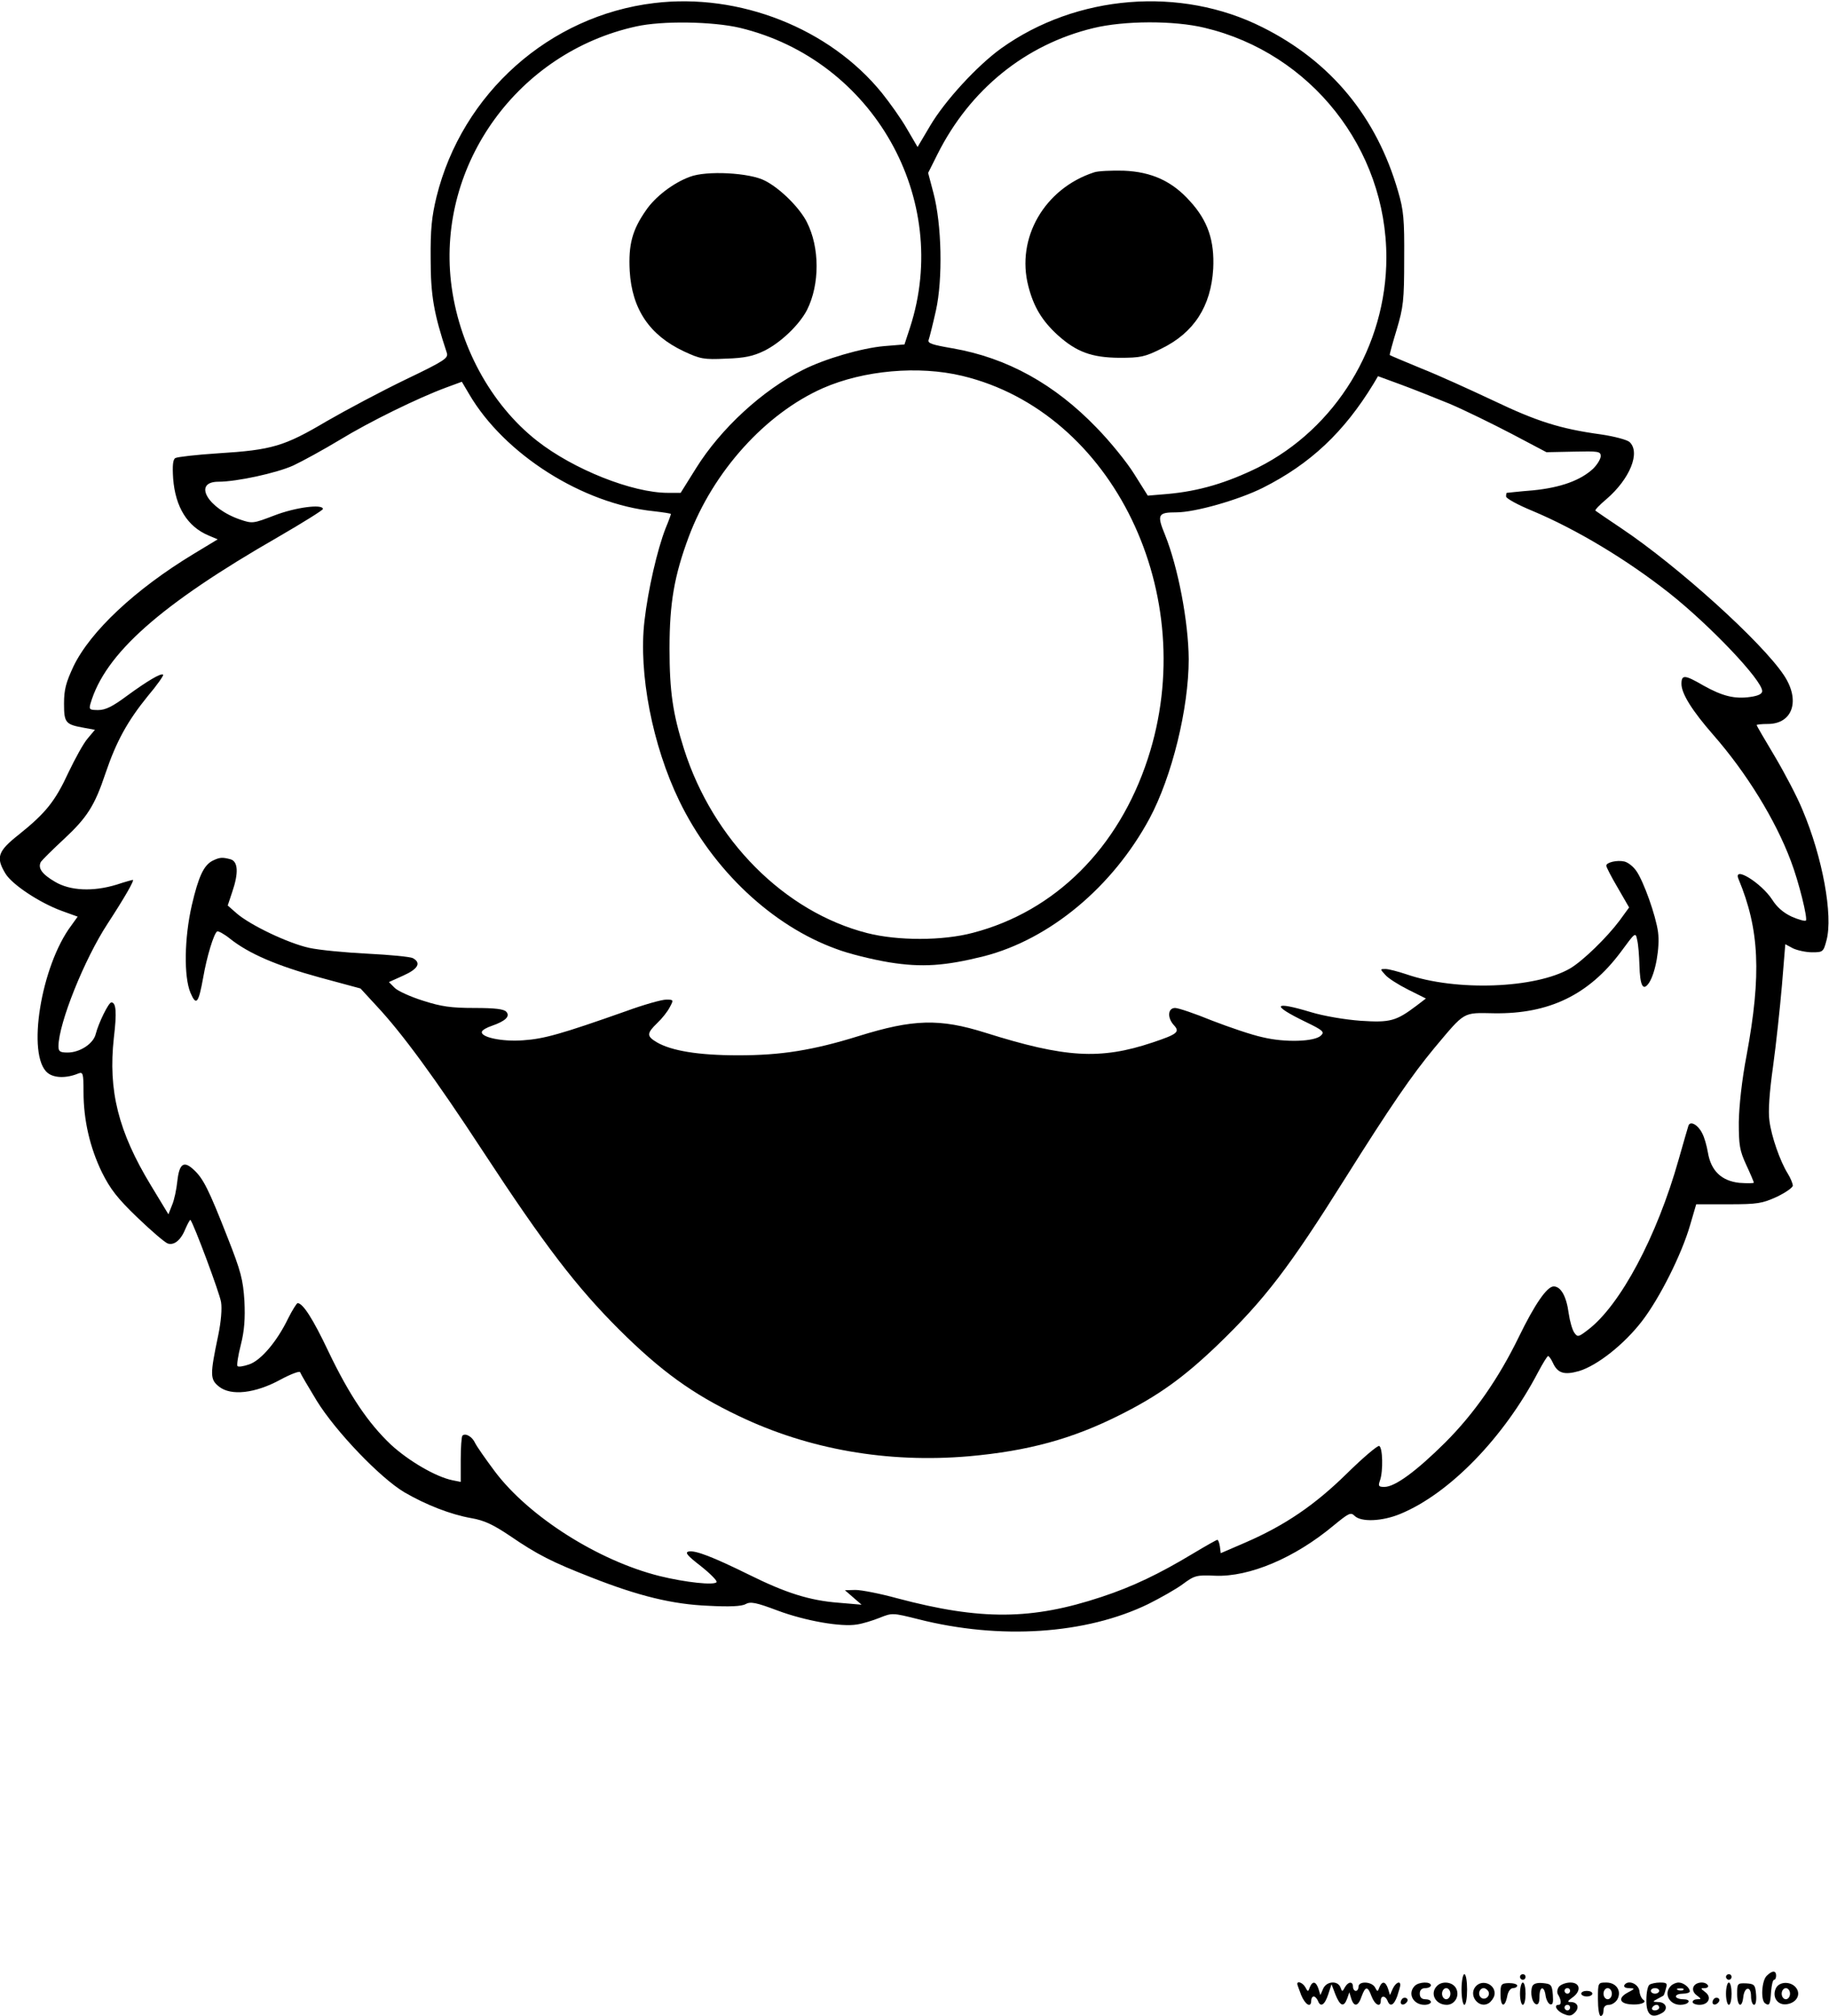 <?xml version="1.0" standalone="no"?>
<!DOCTYPE svg PUBLIC "-//W3C//DTD SVG 20010904//EN"
 "http://www.w3.org/TR/2001/REC-SVG-20010904/DTD/svg10.dtd">
<svg version="1.0" xmlns="http://www.w3.org/2000/svg"
 width="657pt" height="724pt" viewBox="0 0 657 724"
 preserveAspectRatio="xMidYMid meet">

<g transform="translate(0,724) scale(0.1,-0.1)"
fill="#000000" stroke="none">
<path d="M2350 7229 c-376 -45 -690 -324 -782 -696 -17 -70 -22 -116 -21 -223
0 -131 11 -195 58 -337 6 -19 -6 -28 -148 -96 -85 -41 -213 -109 -284 -150
-152 -90 -196 -103 -389 -115 -78 -5 -147 -13 -154 -17 -9 -5 -11 -27 -8 -74
8 -102 51 -172 127 -204 l33 -14 -86 -52 c-210 -127 -371 -278 -432 -404 -27
-58 -34 -83 -34 -134 0 -69 5 -75 73 -87 l38 -7 -26 -31 c-15 -17 -45 -72 -69
-122 -48 -104 -82 -146 -178 -223 -76 -60 -84 -82 -48 -141 24 -39 122 -104
201 -133 l58 -21 -23 -32 c-109 -145 -161 -467 -85 -529 23 -19 68 -20 111 -2
16 6 18 0 18 -66 0 -102 23 -200 66 -289 30 -60 55 -93 128 -163 50 -48 99
-90 109 -93 23 -7 47 12 64 55 8 18 16 32 17 30 12 -14 105 -263 110 -295 4
-23 0 -71 -10 -119 -30 -143 -30 -159 3 -185 43 -34 130 -24 220 25 37 20 69
32 71 27 2 -6 29 -52 60 -103 68 -110 227 -276 314 -328 79 -46 167 -80 240
-93 47 -8 79 -23 140 -64 98 -67 151 -94 292 -149 170 -67 293 -97 422 -102
74 -4 118 -2 132 6 18 10 38 6 115 -23 99 -37 229 -60 286 -50 20 3 56 14 81
24 45 18 46 18 138 -5 295 -75 603 -54 826 54 44 22 101 54 125 72 42 31 49
33 116 30 123 -5 286 64 425 180 55 45 62 49 76 35 23 -23 99 -20 164 7 177
73 372 274 495 509 17 32 33 58 36 58 3 0 11 -11 17 -24 17 -38 41 -45 94 -30
66 20 162 96 226 179 64 83 143 241 173 345 l22 75 116 0 c105 0 121 3 174 27
31 15 57 33 57 40 0 7 -8 27 -18 43 -28 45 -59 134 -66 190 -5 33 0 103 13
195 11 80 25 211 32 292 l12 147 28 -15 c15 -7 46 -14 68 -14 39 0 41 1 52 43
24 89 -14 298 -86 468 -19 47 -65 134 -100 193 -36 60 -65 110 -65 112 0 2 18
4 40 4 90 0 118 85 58 175 -79 119 -380 391 -583 527 -49 33 -92 62 -94 64 -3
2 15 21 39 41 85 73 124 169 83 206 -10 8 -55 20 -103 27 -146 20 -230 47
-385 121 -83 39 -199 92 -260 116 -60 25 -111 46 -113 48 -1 1 10 42 25 91 24
81 27 104 27 254 1 143 -2 175 -22 243 -77 267 -241 466 -487 589 -294 148
-668 118 -939 -76 -86 -62 -202 -188 -255 -278 l-45 -76 -38 65 c-21 37 -62
94 -90 129 -188 232 -512 360 -818 323z m308 -89 c478 -115 761 -614 611
-1076 l-20 -61 -73 -6 c-81 -7 -214 -46 -291 -85 -146 -73 -296 -211 -385
-354 l-55 -88 -46 0 c-127 0 -339 84 -470 187 -167 131 -283 346 -309 571 -48
424 242 824 665 917 94 21 275 18 373 -5z m1670 0 c381 -91 652 -434 652 -825
0 -317 -182 -614 -461 -754 -112 -55 -212 -85 -325 -95 l-71 -6 -49 78 c-26
42 -87 117 -134 165 -151 157 -322 252 -518 286 -75 13 -91 18 -86 31 3 8 15
56 26 105 25 113 21 309 -9 422 l-19 72 34 68 c116 231 315 393 559 452 110
27 290 28 401 1z m-871 -1250 c541 -130 859 -786 666 -1375 -105 -321 -333
-548 -628 -625 -109 -29 -270 -29 -380 -1 -297 76 -554 334 -658 661 -40 126
-52 207 -52 360 0 165 17 262 69 402 88 235 276 443 482 534 146 64 343 82
501 44z m1750 -100 c54 -23 154 -72 223 -108 l125 -66 98 2 c88 2 97 1 97 -16
0 -10 -12 -30 -27 -45 -45 -42 -116 -68 -216 -78 -51 -4 -93 -9 -94 -9 -2 0
-3 -6 -3 -13 0 -7 42 -30 93 -51 160 -67 341 -176 492 -295 148 -117 335 -314
335 -353 0 -10 -14 -17 -43 -21 -56 -8 -100 3 -168 41 -67 39 -79 40 -79 6 0
-35 38 -96 115 -184 119 -136 223 -305 278 -452 29 -76 61 -207 54 -214 -3 -3
-26 3 -51 14 -30 14 -53 34 -70 61 -39 60 -142 124 -121 74 75 -180 83 -341
29 -633 -17 -88 -27 -182 -28 -240 0 -83 3 -102 27 -154 15 -32 27 -61 27 -63
0 -3 -23 -3 -52 -1 -64 7 -102 43 -113 109 -4 24 -13 56 -21 70 -15 30 -43 45
-49 26 -2 -6 -18 -61 -35 -121 -78 -277 -210 -524 -326 -612 -34 -26 -37 -27
-49 -10 -7 10 -16 41 -20 69 -8 61 -28 97 -54 97 -24 0 -68 -64 -125 -181 -72
-148 -159 -274 -265 -380 -104 -103 -180 -159 -218 -159 -21 0 -23 3 -16 23
12 33 10 120 -3 124 -6 2 -58 -42 -116 -99 -115 -113 -222 -186 -365 -248
l-88 -38 -3 24 c-2 13 -6 24 -9 24 -3 0 -42 -22 -87 -49 -123 -74 -217 -119
-329 -156 -250 -83 -433 -85 -734 -5 -62 17 -129 30 -150 30 l-38 -1 30 -26
30 -26 -82 7 c-106 8 -192 36 -323 101 -128 63 -192 88 -216 83 -15 -3 -5 -15
43 -52 34 -27 60 -53 57 -58 -8 -12 -112 -1 -205 22 -220 55 -469 213 -591
375 -33 44 -65 90 -71 102 -10 23 -35 38 -46 27 -3 -3 -6 -42 -6 -86 l0 -80
-30 6 c-59 12 -157 69 -221 128 -81 77 -148 175 -225 336 -55 116 -91 172
-110 172 -3 0 -19 -25 -34 -55 -40 -83 -98 -151 -140 -165 -20 -7 -39 -10 -42
-6 -3 3 2 37 12 76 13 51 16 95 13 158 -5 76 -12 105 -61 229 -67 171 -87 211
-121 242 -36 34 -52 22 -59 -41 -3 -29 -11 -68 -19 -86 l-13 -33 -63 104
c-117 193 -154 340 -133 530 11 92 8 127 -9 127 -10 0 -46 -74 -56 -113 -8
-35 -57 -67 -101 -67 -28 0 -33 4 -33 23 1 83 93 312 176 439 62 95 98 158 91
158 -2 0 -28 -7 -58 -17 -85 -26 -167 -22 -221 10 -48 28 -63 50 -51 72 5 7
41 43 81 80 85 79 112 121 151 238 39 115 79 187 151 276 34 40 59 76 56 78
-7 7 -56 -22 -130 -76 -51 -38 -77 -51 -103 -51 -31 0 -34 2 -28 23 52 179
250 355 675 599 88 51 160 96 160 100 0 19 -99 6 -174 -23 -76 -29 -79 -30
-123 -15 -117 40 -172 136 -78 136 65 0 208 31 268 58 34 16 109 57 167 92
108 66 282 151 382 188 l57 21 26 -44 c126 -216 408 -395 664 -421 34 -4 61
-8 61 -10 0 -2 -8 -25 -19 -51 -30 -77 -63 -220 -76 -333 -22 -188 29 -448
125 -646 120 -248 334 -449 564 -532 44 -17 130 -38 190 -48 118 -19 201 -13
341 22 236 61 461 248 594 494 81 151 141 396 141 573 -1 134 -38 329 -85 446
-30 73 -26 81 41 81 67 0 224 45 310 88 171 86 292 200 398 374 l16 27 79 -29
c44 -16 124 -48 178 -70z"/>
<path d="M2478 6605 c-60 -22 -125 -72 -158 -121 -49 -70 -63 -123 -58 -217 8
-137 71 -231 195 -289 58 -27 71 -30 151 -26 67 2 98 9 137 28 59 29 126 93
154 147 46 92 46 224 -1 316 -26 51 -95 120 -150 148 -55 29 -211 37 -270 14z"/>
<path d="M3930 6621 c-178 -58 -281 -236 -236 -409 19 -74 49 -124 106 -176
67 -60 121 -80 220 -81 77 0 92 3 152 33 117 57 178 152 186 287 5 100 -19
172 -83 242 -64 72 -138 106 -239 110 -44 1 -92 -1 -106 -6z"/>
<path d="M764 4149 c-32 -16 -51 -57 -75 -160 -27 -118 -29 -256 -5 -314 21
-49 29 -39 46 55 13 75 38 157 50 165 4 2 25 -9 46 -26 68 -54 168 -97 321
-139 l148 -40 58 -63 c90 -96 210 -259 382 -522 222 -339 336 -487 489 -640
150 -149 263 -231 429 -310 252 -121 536 -170 827 -145 213 19 371 62 542 148
140 70 231 136 352 252 169 163 257 278 456 595 166 264 241 373 323 472 111
132 100 126 214 124 197 -3 340 66 455 220 53 72 53 72 59 43 4 -16 7 -56 8
-89 2 -76 13 -97 35 -64 23 36 39 126 32 181 -8 60 -52 183 -78 220 -11 16
-30 31 -43 34 -26 6 -65 -3 -65 -15 0 -5 18 -40 41 -79 l41 -71 -35 -48 c-45
-60 -131 -144 -177 -171 -124 -72 -409 -83 -588 -21 -30 10 -64 19 -75 19 -20
0 -20 0 -1 -21 10 -12 48 -36 82 -53 l64 -32 -34 -26 c-73 -55 -94 -61 -200
-54 -56 4 -133 17 -179 31 -136 41 -145 26 -19 -35 62 -30 69 -36 55 -49 -22
-22 -128 -26 -210 -6 -38 8 -120 36 -182 60 -61 25 -120 45 -132 45 -26 0 -29
-35 -4 -62 22 -24 13 -32 -77 -62 -188 -63 -314 -55 -600 35 -165 52 -260 49
-456 -12 -164 -51 -278 -69 -432 -69 -143 0 -240 16 -293 47 -37 22 -36 32 2
69 17 16 37 41 45 57 14 26 14 27 -13 27 -16 0 -80 -18 -143 -41 -235 -83
-296 -100 -370 -105 -76 -6 -155 11 -149 31 2 6 18 15 36 21 49 17 66 34 52
50 -8 10 -40 14 -115 14 -83 0 -119 5 -184 26 -45 14 -91 35 -102 46 l-21 21
51 23 c54 24 66 46 35 63 -10 5 -83 12 -163 16 -80 4 -174 13 -210 21 -76 17
-210 81 -259 123 l-33 29 16 48 c24 70 21 110 -6 118 -30 8 -39 7 -64 -5z"/>
<path d="M6346 144 c-18 -18 -22 -89 -5 -99 15 -10 18 -4 21 43 2 23 6 42 11
42 4 0 7 7 7 15 0 19 -14 19 -34 -1z"/>
<path d="M5250 95 c0 -30 5 -55 10 -55 6 0 10 25 10 55 0 30 -4 55 -10 55 -5
0 -10 -25 -10 -55z"/>
<path d="M5460 140 c0 -5 5 -10 10 -10 6 0 10 5 10 10 0 6 -4 10 -10 10 -5 0
-10 -4 -10 -10z"/>
<path d="M6200 140 c0 -5 5 -10 10 -10 6 0 10 5 10 10 0 6 -4 10 -10 10 -5 0
-10 -4 -10 -10z"/>
<path d="M4660 115 c0 -3 7 -21 14 -40 15 -36 36 -47 36 -20 0 8 4 15 9 15 5
0 11 -7 15 -15 9 -25 24 -17 37 22 l12 37 14 -37 c17 -42 30 -47 42 -15 l8 23
7 -23 c10 -31 25 -28 37 8 14 38 22 38 36 0 12 -31 33 -41 33 -15 0 19 16 19
24 0 9 -24 23 -17 35 16 6 18 11 36 11 40 0 17 -17 8 -27 -13 l-10 -23 -7 23
c-9 26 -21 29 -31 5 -6 -17 -7 -17 -16 0 -12 21 -59 23 -59 2 0 -8 -4 -15 -10
-15 -5 0 -10 7 -10 15 0 20 -17 19 -29 -2 -9 -17 -10 -17 -16 0 -10 25 -50 22
-62 -5 l-10 -23 -7 23 c-9 26 -21 29 -31 5 -6 -17 -7 -17 -16 0 -9 16 -29 24
-29 12z"/>
<path d="M5082 108 c-27 -27 -6 -68 35 -68 13 0 23 5 23 10 0 6 -9 10 -20 10
-13 0 -20 7 -20 20 0 13 7 20 20 20 11 0 20 5 20 10 0 14 -43 13 -58 -2z"/>
<path d="M5162 108 c-27 -27 -6 -68 35 -68 29 0 48 33 33 60 -12 22 -49 27
-68 8z m48 -28 c0 -11 -7 -20 -15 -20 -8 0 -15 9 -15 20 0 11 7 20 15 20 8 0
15 -9 15 -20z"/>
<path d="M5300 105 c-26 -32 13 -81 48 -59 9 6 18 19 20 28 8 38 -43 61 -68
31z m46 -16 c10 -17 -13 -36 -27 -22 -12 12 -4 33 11 33 5 0 12 -5 16 -11z"/>
<path d="M5390 78 c0 -45 15 -51 24 -8 3 18 12 30 21 30 8 0 15 4 15 9 0 5
-13 9 -30 9 -28 -1 -30 -4 -30 -40z"/>
<path d="M5460 80 c0 -22 5 -40 10 -40 6 0 10 18 10 40 0 22 -4 40 -10 40 -5
0 -10 -18 -10 -40z"/>
<path d="M5504 106 c-8 -22 -1 -59 14 -64 8 -2 12 7 12 27 0 38 17 41 22 4 2
-14 9 -28 16 -31 10 -3 12 6 10 34 -3 36 -6 39 -36 42 -21 2 -34 -2 -38 -12z"/>
<path d="M5600 105 c-6 -8 -8 -20 -4 -27 12 -19 14 -38 3 -38 -19 0 -8 -21 16
-32 21 -9 29 -9 42 4 18 18 10 38 -15 38 -13 0 -12 3 6 16 33 23 29 54 -7 54
-16 0 -34 -7 -41 -15z m40 -15 c0 -5 -4 -10 -10 -10 -5 0 -10 5 -10 10 0 6 5
10 10 10 6 0 10 -4 10 -10z m0 -60 c0 -5 -4 -10 -10 -10 -5 0 -10 5 -10 10 0
6 5 10 10 10 6 0 10 -4 10 -10z"/>
<path d="M5740 60 c0 -33 4 -60 10 -60 6 0 10 9 10 20 0 13 7 20 20 20 10 0
24 9 30 20 16 30 -4 60 -40 60 -30 0 -30 0 -30 -60z m50 20 c0 -11 -7 -20 -15
-20 -8 0 -15 9 -15 20 0 11 7 20 15 20 8 0 15 -9 15 -20z"/>
<path d="M5835 111 c-3 -7 3 -11 17 -11 22 -1 22 -2 -5 -16 -34 -18 -31 -38 7
-42 34 -4 65 6 49 16 -6 4 -13 18 -14 32 -4 26 -41 41 -54 21z"/>
<path d="M5925 112 c-6 -4 -11 -28 -11 -54 -1 -53 18 -69 55 -48 25 13 17 40
-13 40 -21 1 -21 1 -1 12 11 6 21 11 21 12 1 1 5 11 8 24 6 19 4 22 -21 22
-15 0 -33 -4 -38 -8z m35 -22 c0 -5 -7 -10 -15 -10 -8 0 -15 5 -15 10 0 6 7
10 15 10 8 0 15 -4 15 -10z m0 -60 c0 -5 -7 -10 -16 -10 -8 0 -12 5 -9 10 3 6
10 10 16 10 5 0 9 -4 9 -10z"/>
<path d="M6002 108 c-27 -27 -6 -68 34 -68 13 0 26 4 29 10 4 6 -5 10 -19 10
-14 0 -26 5 -26 10 0 6 11 10 25 10 14 0 25 4 25 8 0 14 -23 32 -40 32 -9 0
-21 -5 -28 -12z m45 -14 c-3 -3 -12 -4 -19 -1 -8 3 -5 6 6 6 11 1 17 -2 13 -5z"/>
<path d="M6083 104 c-4 -11 1 -22 12 -30 17 -13 17 -14 2 -14 -9 0 -17 -4 -17
-10 0 -5 11 -10 25 -10 33 0 45 28 20 46 -17 13 -17 14 -1 14 9 0 14 5 11 10
-10 16 -45 12 -52 -6z"/>
<path d="M6200 80 c0 -22 5 -40 10 -40 6 0 10 18 10 40 0 22 -4 40 -10 40 -5
0 -10 -18 -10 -40z"/>
<path d="M6240 79 c0 -44 17 -54 22 -12 4 39 28 42 28 4 0 -17 5 -31 11 -31 6
0 9 16 7 38 -3 34 -6 37 -35 39 -32 1 -33 0 -33 -38z"/>
<path d="M6380 101 c-16 -31 4 -63 37 -59 34 4 52 32 37 56 -16 26 -60 28 -74
3z m50 -21 c0 -11 -7 -20 -15 -20 -8 0 -15 9 -15 20 0 11 7 20 15 20 8 0 15
-9 15 -20z"/>
<path d="M5680 80 c0 -5 9 -10 20 -10 11 0 20 5 20 10 0 6 -9 10 -20 10 -11 0
-20 -4 -20 -10z"/>
<path d="M5035 59 c-10 -15 3 -25 16 -12 7 7 7 13 1 17 -6 3 -14 1 -17 -5z"/>
<path d="M6155 59 c-10 -15 3 -25 16 -12 7 7 7 13 1 17 -6 3 -14 1 -17 -5z"/>
</g>
</svg>
